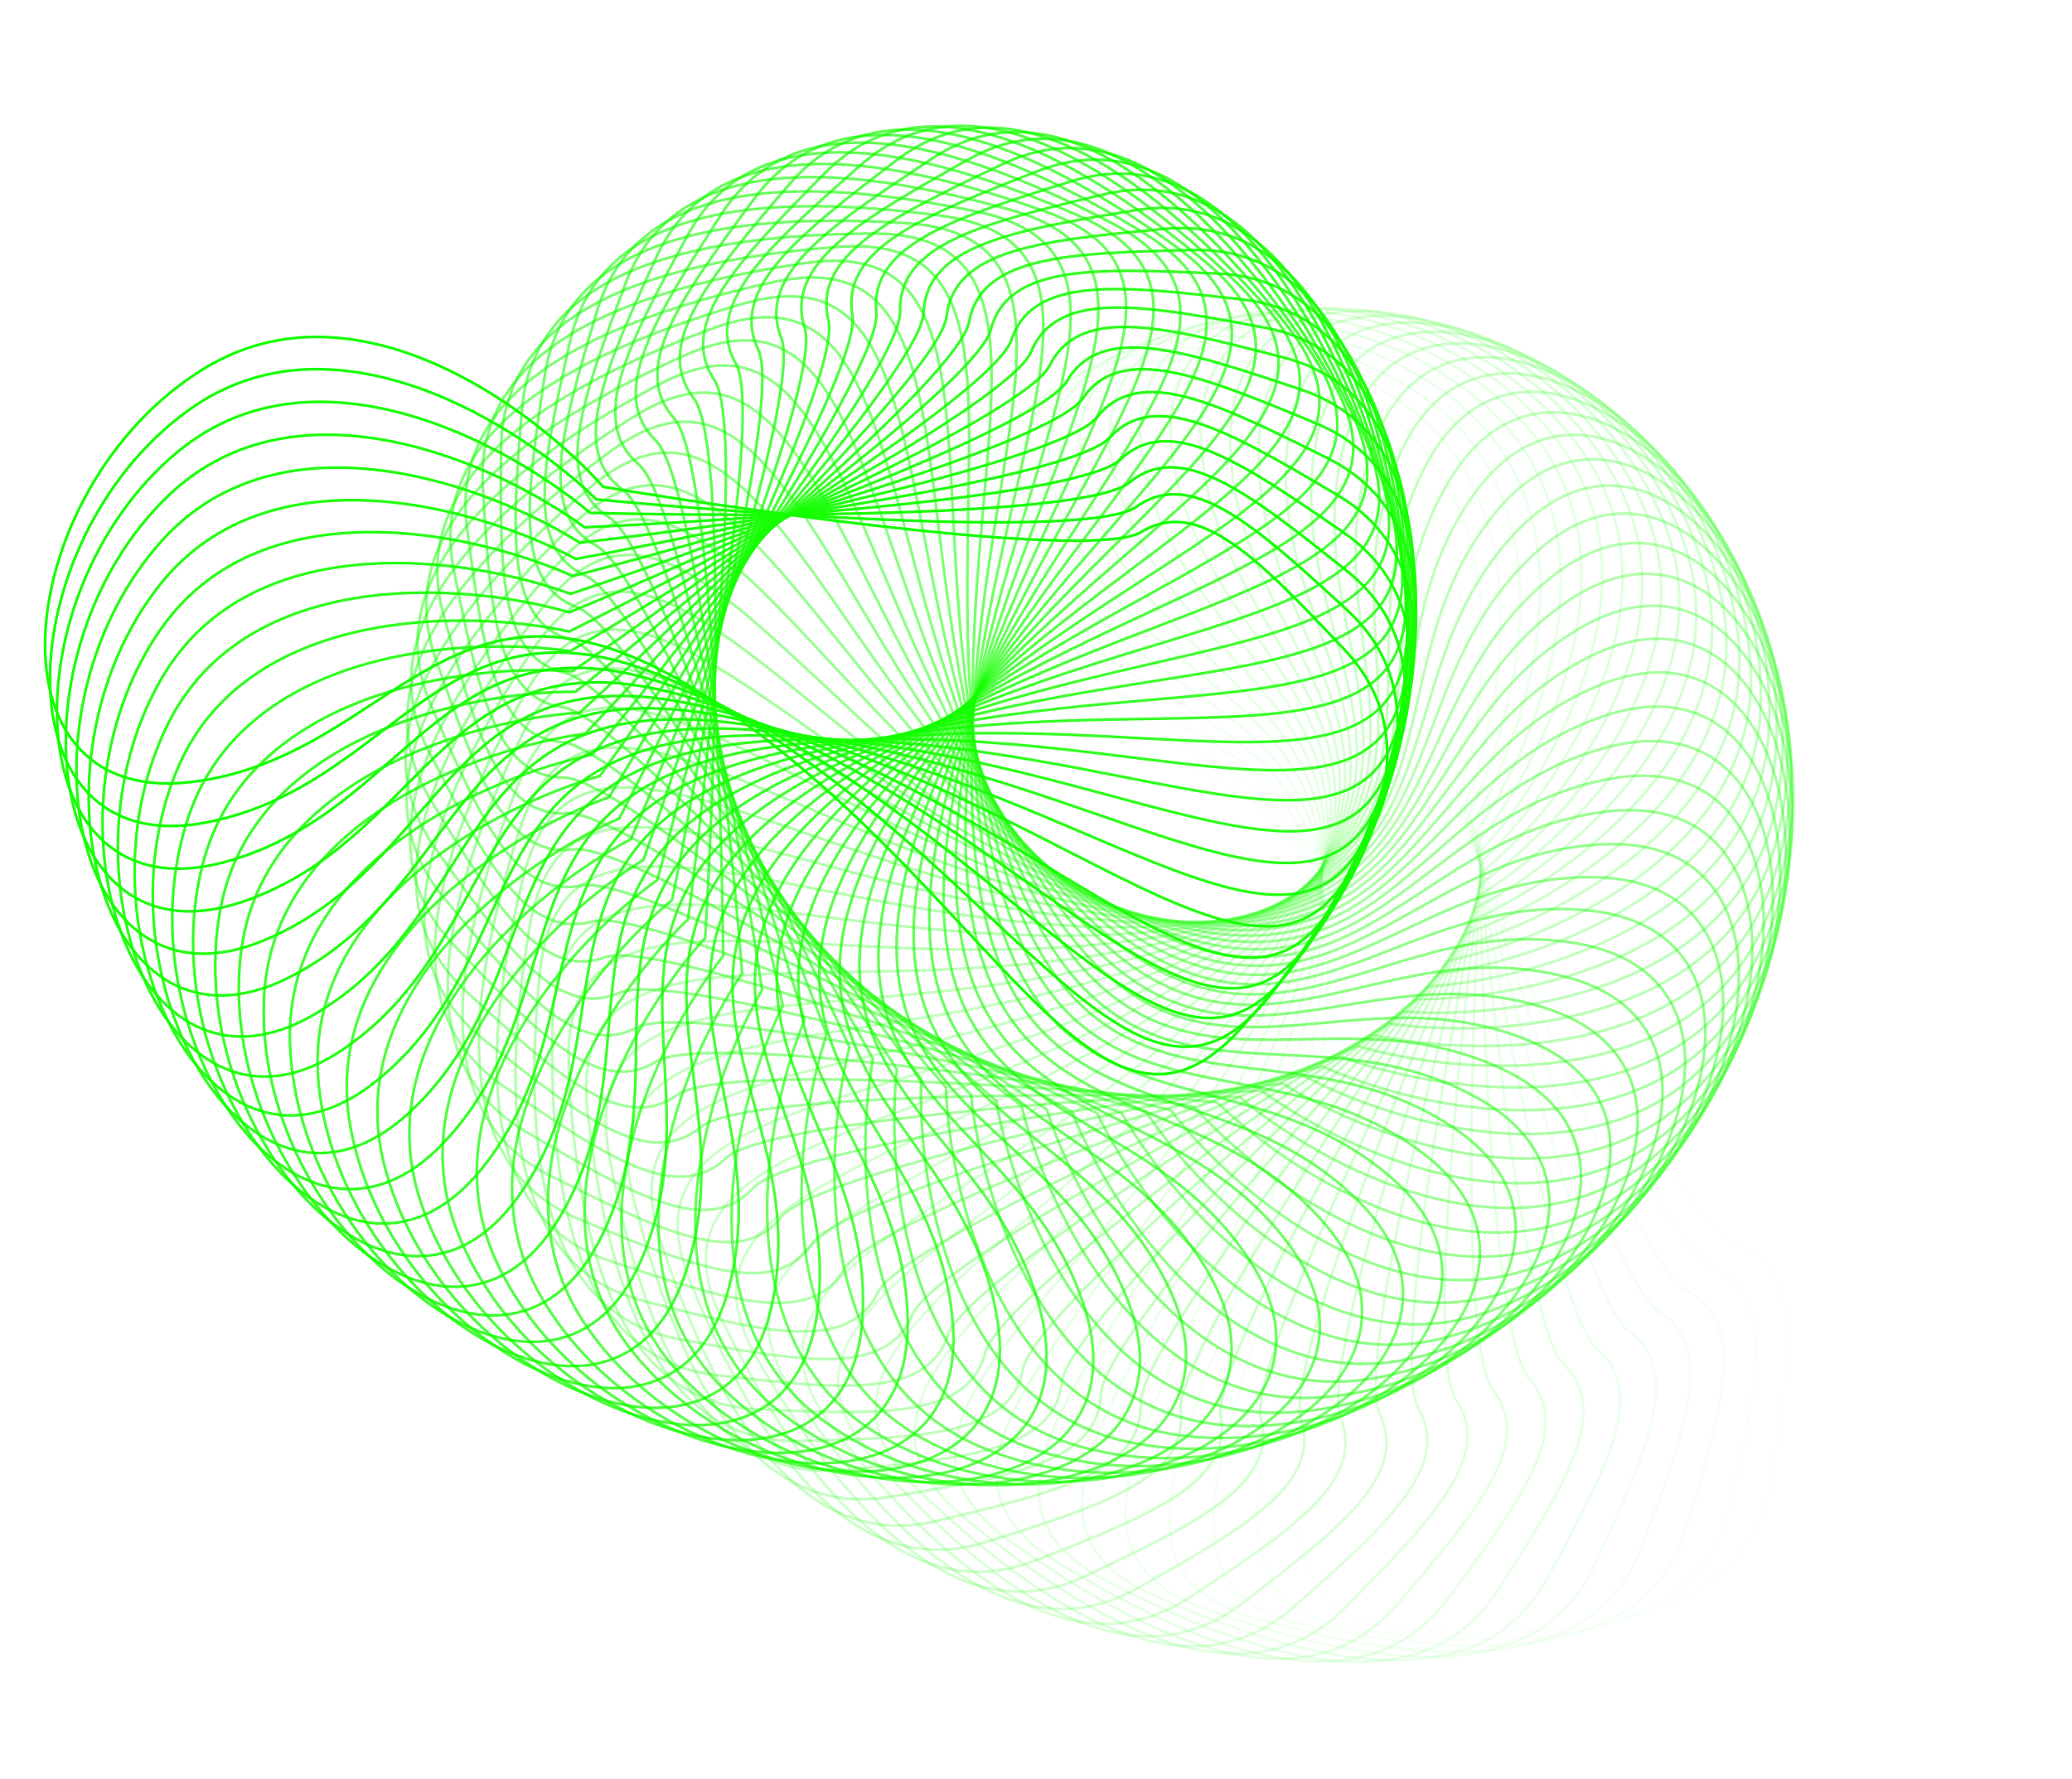 <?xml version="1.0" encoding="UTF-8"?> <svg xmlns="http://www.w3.org/2000/svg" width="764" height="656" viewBox="0 0 764 656" fill="none"> <path opacity="0.013" d="M475.617 149.916C537.509 172.774 539.208 254.793 532.322 292.945C560.915 345.576 622.767 452.584 641.43 459.563C664.759 468.288 660.119 500.003 653.292 545.195C646.464 590.387 599.026 606.193 520.152 601.196C441.278 596.2 502.121 501.594 495.426 379.091C488.731 256.587 408.223 296.141 352.784 240.001C297.344 183.86 398.253 121.344 475.617 149.916Z" stroke="#14FF00"></path> <path opacity="0.026" d="M488.396 147.654C548.542 174.773 544.516 256.711 534.985 294.29C559.837 348.787 614.074 459.848 632.205 468.113C654.869 478.444 648.027 509.758 638.064 554.364C628.101 598.97 579.676 611.427 501.342 600.941C423.009 590.455 490.303 500.324 492.17 377.652C494.037 254.979 410.965 288.821 359.577 228.95C308.189 169.079 413.213 113.755 488.396 147.654Z" stroke="#14FF00"></path> <path opacity="0.038" d="M501.196 146.499C559.304 177.747 549.573 259.205 537.443 296.027C558.433 352.125 604.791 466.7 622.301 476.209C644.189 488.096 635.18 518.856 622.13 562.658C609.079 606.46 559.903 615.51 482.492 599.585C405.081 583.66 478.498 498.443 488.918 376.199C499.337 253.956 414.107 281.921 367.021 218.611C319.934 155.301 428.561 107.438 501.196 146.499Z" stroke="#14FF00"></path> <path opacity="0.051" d="M513.933 146.436C569.72 181.662 554.33 262.242 539.661 298.129C556.687 355.555 594.939 473.083 611.744 483.791C632.749 497.175 621.616 527.233 605.542 570.018C589.468 612.803 539.78 618.4 463.669 597.114C387.557 575.828 466.74 495.94 485.661 374.721C504.583 253.502 417.61 275.453 375.054 209.013C332.498 142.573 444.2 102.404 513.933 146.436Z" stroke="#14FF00"></path> <path opacity="0.064" d="M526.523 147.484C579.717 186.515 558.743 265.825 541.607 300.602C554.586 359.075 584.547 478.986 600.563 490.84C620.583 505.657 607.381 534.865 588.362 576.424C569.342 617.983 519.385 620.101 444.944 593.557C370.502 567.014 455.065 492.844 482.396 373.24C509.727 253.637 421.435 269.468 383.618 200.221C345.8 130.974 460.032 98.694 526.523 147.484Z" stroke="#14FF00"></path> <path opacity="0.077" d="M538.909 149.606C589.251 192.253 562.796 269.907 543.276 303.403C552.143 362.64 573.667 484.348 588.817 497.29C607.755 513.468 592.548 541.684 570.675 581.815C548.803 621.947 498.82 620.574 426.412 588.902C354.003 557.231 443.534 489.14 479.142 371.735C514.749 254.329 425.568 263.962 392.673 192.246C359.778 120.53 475.983 96.297 538.909 149.606Z" stroke="#14FF00"></path> <path opacity="0.09" d="M551.005 152.792C598.249 198.847 566.441 274.467 544.632 306.519C549.346 366.23 562.327 489.144 576.538 503.111C594.301 520.57 577.163 547.657 552.544 586.164C527.926 624.672 478.16 619.816 408.138 583.171C338.115 546.526 432.177 484.846 475.888 370.21C519.599 255.575 429.962 258.964 402.15 185.128C374.338 111.291 491.95 95.224 551.005 152.792Z" stroke="#14FF00"></path> <path opacity="0.103" d="M562.729 157.01C606.645 206.248 569.64 279.464 545.648 309.918C546.186 369.812 550.561 493.332 563.763 508.256C580.265 526.912 561.279 552.737 534.034 589.434C506.789 626.13 457.484 617.815 390.188 576.374C322.892 534.934 421.028 479.966 472.629 368.658C524.229 257.351 434.575 254.479 411.981 178.883C389.387 103.286 507.834 95.462 562.729 157.01Z" stroke="#14FF00"></path> <path opacity="0.115" d="M574.027 162.25C614.402 214.432 572.38 284.889 546.322 313.594C542.68 373.38 538.429 496.904 550.557 512.713C565.718 532.475 544.976 556.912 515.238 591.619C485.5 626.326 436.895 614.591 372.653 568.557C308.412 522.523 410.143 474.535 469.383 367.098C528.622 259.661 439.387 250.542 422.121 173.554C404.856 96.566 523.56 97.023 574.027 162.25Z" stroke="#14FF00"></path> <path opacity="0.128" d="M584.815 168.476C621.451 223.347 574.617 290.701 546.62 317.519C538.816 376.905 525.959 499.831 536.955 516.448C550.7 537.219 528.304 560.15 496.218 592.698C464.131 625.246 416.463 610.149 355.589 559.746C294.715 509.343 399.546 468.568 466.136 365.525C532.725 262.483 444.343 247.161 432.49 169.156C420.637 91.151 539.02 99.887 584.815 168.476Z" stroke="#14FF00"></path> <path opacity="0.141" d="M595.03 175.627C627.749 232.92 576.33 296.843 546.531 321.643C534.604 380.34 513.203 502.07 523.013 519.413C535.276 541.093 511.335 562.405 477.056 592.636C442.777 622.866 396.278 604.481 339.068 549.955C281.859 495.428 389.279 462.065 462.894 363.918C536.509 265.771 449.411 244.322 443.029 165.68C436.646 87.038 554.131 104.011 595.03 175.627Z" stroke="#14FF00"></path> <path opacity="0.154" d="M604.617 183.693C633.26 243.128 577.508 303.309 546.051 325.969C530.059 383.691 500.218 503.632 508.794 521.618C519.515 544.099 494.146 563.69 457.842 591.456C421.538 619.221 376.434 597.637 323.168 539.253C269.901 480.869 379.387 455.08 459.669 362.307C539.951 269.535 454.562 242.062 453.68 163.167C452.799 84.271 568.814 109.398 604.617 183.693Z" stroke="#14FF00"></path> <path opacity="0.167" d="M613.495 192.607C637.922 253.896 578.108 310.041 545.147 330.452C525.167 386.918 487.032 504.485 494.333 523.025C503.46 546.199 476.786 563.973 438.633 589.138C400.481 614.304 356.993 589.626 307.929 527.668C258.865 465.71 369.882 447.622 456.441 360.676C542.999 273.729 459.733 240.367 464.358 161.602C468.982 82.837 582.961 115.996 613.495 192.607Z" stroke="#14FF00"></path> <path opacity="0.179" d="M621.628 202.33C641.721 265.174 578.135 317.009 543.831 335.072C519.961 390.006 473.718 504.627 479.708 523.631C487.195 547.386 459.347 563.255 419.532 585.698C379.716 608.141 338.056 580.49 293.433 515.26C248.811 450.031 360.82 439.731 453.232 359.034C545.645 278.337 464.909 239.248 475.017 160.998C485.124 82.747 596.513 123.776 621.628 202.33Z" stroke="#14FF00"></path> <path opacity="0.192" d="M628.953 212.793C644.612 276.885 577.566 324.158 542.085 339.784C514.441 392.919 460.315 504.035 464.965 523.41C470.777 547.63 441.89 561.518 400.606 581.129C359.322 600.74 319.692 570.25 279.728 502.067C239.765 433.883 352.219 431.421 450.036 357.368C547.852 283.314 470.04 238.688 485.582 161.334C501.123 83.979 609.378 132.677 628.953 212.793Z" stroke="#14FF00"></path> <path opacity="0.205" d="M635.404 223.956C646.555 288.985 576.374 331.466 539.89 344.578C508.607 395.656 446.862 502.726 450.149 522.378C454.257 546.944 424.471 558.783 381.92 575.467C339.369 592.15 301.962 558.97 266.852 488.165C231.742 417.36 344.094 422.749 446.838 355.699C549.582 288.649 475.073 238.704 495.972 162.621C516.871 86.539 621.466 142.671 635.404 223.956Z" stroke="#14FF00"></path> <path opacity="0.218" d="M640.961 235.73C647.549 301.378 574.576 338.861 537.266 349.396C502.496 398.167 433.432 500.668 435.34 520.503C437.725 545.295 407.186 555.028 363.574 568.702C319.963 582.377 284.962 546.668 254.877 473.586C224.791 400.505 336.494 413.718 443.665 353.998C550.836 294.279 479.992 239.258 506.147 164.819C532.303 90.38 632.727 153.671 640.961 235.73Z" stroke="#14FF00"></path> <path opacity="0.231" d="M645.57 248.095C647.562 314.043 572.152 346.344 534.198 354.251C496.111 400.478 420.065 497.912 420.585 517.831C421.235 542.729 390.091 550.308 345.632 560.907C301.173 571.506 268.748 533.442 243.834 458.44C218.919 383.438 329.429 404.411 440.504 352.312C551.58 300.214 484.747 240.385 516.031 167.952C547.316 95.519 643.08 165.661 645.57 248.095Z" stroke="#14FF00"></path> <path opacity="0.244" d="M649.195 260.924C646.582 326.849 569.103 353.811 530.69 359.051C489.47 402.509 406.813 494.401 405.942 514.308C404.854 539.191 373.257 544.579 328.167 552.05C283.077 559.522 253.386 519.29 233.764 442.732C214.143 366.175 322.92 394.805 437.359 350.582C551.798 306.359 489.301 242.014 525.562 171.94C561.823 101.865 652.462 178.517 649.195 260.924Z" stroke="#14FF00"></path> <path opacity="0.256" d="M651.804 274.198C644.599 339.781 565.427 361.272 526.742 363.82C482.592 404.296 393.726 490.199 391.469 509.996C388.647 534.743 356.751 537.913 311.25 542.221C265.749 546.53 238.937 504.324 224.703 426.585C210.47 348.845 316.985 384.993 434.23 348.861C551.475 312.728 493.619 244.18 534.68 176.806C575.74 109.432 660.811 192.219 651.804 274.198Z" stroke="#14FF00"></path> <path opacity="0.269" d="M653.364 287.823C641.601 352.744 561.124 368.66 522.355 368.503C475.489 405.801 380.848 485.295 377.215 504.887C372.674 529.377 340.634 530.314 294.943 531.438C249.252 532.562 225.45 488.589 216.674 410.046C207.898 331.502 311.632 374.993 431.112 347.127C550.592 319.261 497.658 246.845 543.319 182.499C588.979 118.153 668.068 206.673 653.364 287.823Z" stroke="#14FF00"></path> <path opacity="0.282" d="M653.86 301.738C637.598 365.68 556.206 375.943 517.543 373.082C468.189 407.02 368.233 479.719 363.242 499.01C357.004 523.123 324.977 521.823 279.319 519.757C233.661 517.691 212.984 472.165 209.708 393.201C206.432 314.237 306.879 364.857 428.012 345.394C549.145 325.93 501.392 249.997 551.43 188.993C601.468 127.989 674.189 221.811 653.86 301.738Z" stroke="#14FF00"></path> <path opacity="0.295" d="M653.277 315.849C632.593 378.5 550.684 383.061 512.314 377.511C460.713 407.923 355.929 473.472 349.605 492.368C341.7 515.987 309.842 512.456 264.439 507.21C219.037 501.964 201.585 455.107 203.826 376.106C206.066 297.106 302.738 354.61 424.933 343.644C547.129 332.678 504.789 253.599 558.96 196.234C613.132 138.869 679.131 237.534 653.277 315.849Z" stroke="#14FF00"></path> <path opacity="0.308" d="M651.6 330.088C626.596 391.144 544.568 389.98 506.679 381.766C453.082 408.505 343.982 466.585 336.355 484.993C326.821 508.004 295.287 502.26 250.361 493.859C205.435 485.459 191.295 437.498 199.041 358.846C206.786 280.195 299.211 344.302 421.874 341.887C544.537 339.471 507.816 257.631 565.857 204.185C623.898 150.739 682.854 253.768 651.6 330.088Z" stroke="#14FF00"></path> <path opacity="0.321" d="M648.82 344.379C619.618 403.542 537.871 396.659 500.647 385.822C445.316 408.757 332.429 459.085 323.537 476.917C312.421 499.206 281.365 491.276 237.134 479.762C192.903 468.248 182.143 419.418 195.357 341.498C208.57 263.579 296.298 333.977 418.83 340.124C541.363 346.271 510.44 262.069 572.068 212.802C633.696 163.534 685.322 270.425 648.82 344.379Z" stroke="#14FF00"></path> <path opacity="0.333" d="M644.928 358.663C611.67 415.645 530.602 403.076 494.225 389.669C437.428 408.689 321.306 451.02 311.192 468.187C298.548 489.647 268.121 479.57 224.801 464.999C181.481 450.427 174.153 400.965 192.77 324.157C211.387 247.349 293.99 323.696 415.795 338.375C537.601 353.055 512.627 266.901 577.542 222.052C642.456 177.204 686.5 287.435 644.928 358.663Z" stroke="#14FF00"></path> <path opacity="0.346" d="M639.954 372.834C602.803 427.357 522.809 409.164 487.456 393.252C429.471 408.263 310.679 442.391 299.391 458.811C285.282 479.336 255.631 467.162 213.433 449.604C171.235 432.046 167.376 382.194 191.305 306.871C215.234 231.549 292.31 313.472 412.795 336.612C533.28 359.752 514.377 272.066 582.262 231.855C650.146 191.644 686.393 304.68 639.954 372.834Z" stroke="#14FF00"></path> <path opacity="0.359" d="M633.884 386.825C593.02 438.624 514.49 414.895 480.333 396.556C421.442 407.486 300.559 433.244 288.153 448.837C272.646 468.328 243.917 454.114 203.047 433.656C162.177 413.197 161.804 363.197 190.929 289.727C220.054 216.258 291.228 303.358 409.805 334.846C528.382 366.335 515.642 277.543 586.166 242.166C656.691 206.788 684.965 322.076 633.884 386.825Z" stroke="#14FF00"></path> <path opacity="0.372" d="M626.741 400.571C582.363 449.393 505.68 420.245 472.885 399.567C413.376 406.362 290.99 423.625 277.527 438.315C260.698 456.677 233.03 440.494 193.687 417.234C154.343 393.975 157.459 344.07 191.639 272.811C225.818 201.552 290.743 293.404 406.834 333.088C522.926 372.771 516.41 283.308 589.231 252.936C662.051 222.564 682.214 339.543 626.741 400.571Z" stroke="#14FF00"></path> <path opacity="0.385" d="M618.543 413.975C570.868 459.582 496.404 425.155 465.132 402.241C405.293 404.868 282.002 413.552 267.547 427.266C249.478 444.409 223.007 426.336 185.381 400.389C147.756 374.441 154.346 324.876 193.413 256.174C232.479 187.473 290.839 283.631 403.879 331.316C516.92 379 516.661 289.3 591.423 264.082C666.184 238.864 678.138 356.965 618.543 413.975Z" stroke="#14FF00"></path> <path opacity="0.397" d="M609.318 426.993C558.577 469.164 486.697 429.627 457.1 404.586C397.223 403.033 273.626 403.095 258.25 415.768C239.029 431.609 213.883 411.733 178.159 383.224C142.436 354.716 152.467 305.73 196.231 239.922C239.995 174.113 291.504 274.107 400.943 329.561C510.382 385.015 516.381 295.516 592.72 275.574C669.059 255.632 672.745 374.28 609.318 426.993Z" stroke="#14FF00"></path> <path opacity="0.41" d="M599.105 439.538C545.546 478.066 476.599 433.611 448.82 406.567C389.198 400.841 265.897 392.281 249.674 403.851C229.396 418.312 205.697 396.731 172.049 365.799C138.401 334.868 151.825 286.702 200.073 224.106C248.321 161.511 292.73 264.855 398.034 327.808C503.338 390.76 515.565 301.897 593.109 287.329C670.653 272.761 666.054 391.377 599.105 439.538Z" stroke="#14FF00"></path> <path opacity="0.423" d="M587.921 451.55C531.805 486.249 466.126 437.092 440.302 408.177C381.224 398.305 258.821 381.165 241.831 391.575C220.593 404.587 198.457 381.404 167.049 348.201C135.641 314.998 152.392 267.886 204.889 208.808C257.385 149.731 294.477 255.921 395.133 326.066C495.789 396.211 514.186 308.418 592.557 299.294C670.928 290.171 658.066 408.177 587.921 451.55Z" stroke="#14FF00"></path> <path opacity="0.436" d="M575.825 462.956C517.425 493.656 455.335 440.038 431.591 409.391C373.346 395.423 252.437 369.786 234.761 378.985C212.667 390.484 192.203 365.814 163.187 330.501C134.172 295.188 154.169 249.359 210.658 194.087C267.148 138.816 296.742 247.334 392.26 324.33C487.778 401.326 512.254 315.029 591.071 311.395C669.887 307.761 648.825 424.582 575.825 462.956Z" stroke="#14FF00"></path> <path opacity="0.449" d="M562.836 473.683C502.436 500.234 444.239 442.415 422.69 410.187C365.561 392.19 246.734 358.181 228.461 366.125C205.618 376.055 186.925 350.017 160.443 312.766C133.962 275.515 157.106 231.192 217.314 179.996C277.522 128.799 299.474 239.118 389.388 322.589C479.302 406.06 509.739 321.681 588.617 323.554C667.495 325.427 638.335 440.494 562.836 473.683Z" stroke="#14FF00"></path> <path opacity="0.462" d="M549.025 483.702C486.921 505.975 432.898 444.237 413.65 410.584C357.916 388.646 241.751 346.431 222.968 353.081C199.489 361.393 182.657 334.115 158.838 295.107C135.02 256.1 161.2 213.5 224.832 166.628C288.465 119.756 302.668 231.337 386.54 320.877C470.413 410.417 506.661 328.367 585.216 335.737C663.772 343.107 626.656 455.86 549.025 483.702Z" stroke="#14FF00"></path> <path opacity="0.474" d="M534.442 492.93C470.935 510.817 421.35 445.461 404.496 410.547C350.428 384.775 237.491 334.56 218.29 339.883C194.288 346.537 179.4 318.151 158.361 277.577C137.321 237.003 166.409 196.333 233.156 154.014C299.903 111.695 306.288 223.995 383.71 319.168C461.133 414.34 503.016 335.018 580.866 347.85C658.716 360.682 613.825 470.571 534.442 492.93Z" stroke="#14FF00"></path> <path opacity="0.487" d="M519.134 501.316C454.534 514.729 409.629 446.074 395.252 410.069C343.113 380.588 233.954 322.617 214.428 326.588C190.021 331.551 177.149 302.196 158.991 260.253C140.833 218.31 172.687 179.768 242.224 142.209C311.76 104.649 310.296 217.121 380.891 317.462C451.486 417.804 498.8 341.597 575.565 359.828C652.33 378.059 599.883 484.549 519.134 501.316Z" stroke="#14FF00"></path> <path opacity="0.5" d="M503.17 508.83C437.792 517.704 397.786 446.084 385.955 409.164C336 376.117 231.151 310.673 211.395 313.272C186.701 316.521 175.908 286.34 160.72 243.232C145.532 200.125 179.998 163.899 251.985 131.281C323.972 98.663 314.666 210.759 378.089 315.781C441.512 420.802 494.027 348.081 569.334 371.623C644.64 395.165 584.893 497.737 503.17 508.83Z" stroke="#14FF00"></path> <path opacity="0.513" d="M486.606 515.411C420.768 519.703 385.855 445.466 376.629 407.811C329.101 371.36 229.072 298.762 209.183 299.976C184.323 301.495 175.662 270.634 163.518 226.572C151.374 182.51 188.282 148.777 262.369 121.26C336.456 93.743 319.353 204.917 375.296 314.107C431.239 423.296 488.699 354.416 562.18 383.154C635.66 411.891 568.903 510.045 486.606 515.411Z" stroke="#14FF00"></path> <path opacity="0.526" d="M469.515 521.035C403.538 520.725 373.889 444.233 367.311 406.027C322.442 366.349 227.721 286.95 207.796 286.774C182.89 286.554 176.403 255.165 167.362 210.363C158.321 165.561 197.493 134.484 273.319 112.203C349.145 89.921 324.328 199.631 372.518 312.457C420.708 425.283 482.833 360.579 554.13 394.372C625.427 428.166 551.986 521.424 469.515 521.035Z" stroke="#14FF00"></path> <path opacity="0.538" d="M451.962 525.641C386.167 520.729 361.926 442.355 358.03 403.783C316.037 361.072 227.086 275.259 207.222 273.694C182.391 271.737 178.11 239.971 172.216 194.648C166.323 149.325 207.567 121.056 284.762 104.118C361.958 87.18 329.549 194.892 369.751 310.805C409.953 426.718 476.44 366.504 545.206 405.189C613.973 443.873 534.205 531.782 451.962 525.641Z" stroke="#14FF00"></path> <path opacity="0.551" d="M434.018 529.218C368.726 519.728 350.011 439.855 348.815 401.105C309.904 355.568 227.155 263.759 207.449 260.812C182.816 257.128 180.76 225.141 178.043 179.517C175.325 133.894 218.44 108.571 296.629 97.059C374.819 85.547 334.975 190.736 366.994 309.17C399.012 427.605 469.537 372.177 535.438 415.564C601.338 458.951 515.632 541.081 434.018 529.218Z" stroke="#14FF00"></path> <path opacity="0.564" d="M415.75 531.756C351.279 517.735 338.181 436.751 339.691 398.011C304.051 349.872 227.909 252.514 208.456 248.2C184.14 242.807 184.32 210.754 184.792 165.052C185.264 119.349 230.04 97.096 308.842 91.066C387.644 85.037 340.56 187.19 364.239 307.569C387.918 427.949 462.138 377.575 524.851 425.454C587.564 473.332 496.338 549.283 415.75 531.756Z" stroke="#14FF00"></path> <path opacity="0.577" d="M397.251 533.213C333.916 514.729 326.499 433.028 330.707 394.488C298.512 343.98 229.346 241.548 210.242 235.887C186.361 228.811 188.777 196.849 192.436 151.291C196.094 105.733 242.314 86.657 321.344 86.139C400.375 85.621 346.279 184.241 361.504 305.979C376.728 427.717 454.281 382.643 513.501 434.78C572.722 486.916 476.42 556.319 397.251 533.213Z" stroke="#14FF00"></path> <path opacity="0.59" d="M378.57 533.576C316.679 510.718 314.979 428.699 321.866 390.547C293.272 337.916 231.42 230.909 212.757 223.929C189.428 215.204 194.068 183.489 200.896 138.297C207.723 93.105 255.161 77.3 334.035 82.296C412.909 87.292 352.066 181.898 358.761 304.402C365.456 426.905 445.965 387.351 501.404 443.491C556.843 499.632 455.935 562.148 378.57 533.576Z" stroke="#14FF00"></path> <path opacity="0.603" d="M359.808 532.831C299.661 505.711 303.687 423.774 313.218 386.195C288.366 331.697 234.129 220.636 215.998 212.371C193.335 202.04 200.176 170.726 210.139 126.12C220.102 81.515 268.527 69.057 346.861 79.543C425.194 90.029 357.9 180.16 356.033 302.833C354.166 425.505 437.238 391.663 488.626 451.534C540.014 511.405 434.99 566.73 359.808 532.831Z" stroke="#14FF00"></path> <path opacity="0.615" d="M341.022 531.001C282.914 499.753 292.646 418.295 304.775 381.473C283.785 325.375 237.428 210.8 219.917 201.291C198.03 189.404 207.039 158.644 220.089 114.842C233.14 71.04 282.316 61.99 359.727 77.915C437.138 93.84 363.72 179.057 353.301 301.301C342.881 423.544 428.111 395.579 475.198 458.889C522.285 522.199 413.657 570.062 341.022 531.001Z" stroke="#14FF00"></path> <path opacity="0.628" d="M322.305 528.056C266.519 492.83 281.909 412.25 296.577 376.363C279.551 318.938 241.299 201.409 224.495 190.701C203.489 177.317 214.622 147.259 230.696 104.474C246.771 61.689 296.458 56.092 372.57 77.378C448.681 98.664 369.498 178.553 350.577 299.771C331.656 420.99 418.629 399.039 461.184 465.479C503.74 531.919 392.039 572.089 322.305 528.056Z" stroke="#14FF00"></path> <path opacity="0.641" d="M303.727 524.032C250.533 485 271.507 405.69 288.643 370.914C275.664 312.44 245.703 192.53 229.687 180.676C209.667 165.859 222.869 136.651 241.888 95.091C260.908 53.532 310.865 51.415 385.306 77.958C459.748 104.501 375.185 178.672 347.854 298.275C320.523 417.879 408.815 402.048 446.632 471.295C484.45 540.542 370.218 572.821 303.727 524.032Z" stroke="#14FF00"></path> <path opacity="0.654" d="M285.364 518.917C235.023 476.27 261.478 398.616 280.998 365.12C272.13 305.884 250.607 184.175 235.456 171.233C216.518 155.055 231.726 126.84 253.598 86.708C275.47 46.577 325.453 47.95 397.862 79.621C470.27 111.292 380.739 179.383 345.132 296.789C309.524 414.195 398.706 404.561 431.601 476.277C464.496 547.993 348.291 572.226 285.364 518.917Z" stroke="#14FF00"></path> <path opacity="0.667" d="M267.288 512.739C220.044 466.684 251.852 391.065 273.661 359.012C268.947 299.301 255.966 176.387 241.755 162.42C223.992 144.961 241.13 117.875 265.749 79.367C290.367 40.859 340.133 45.715 410.155 82.36C480.178 119.005 386.116 180.685 342.405 295.321C298.694 409.957 388.331 406.568 416.143 480.404C443.955 554.24 326.343 570.308 267.288 512.739Z" stroke="#14FF00"></path> <path opacity="0.679" d="M249.576 505.522C205.66 456.283 242.664 383.067 266.656 352.614C266.119 292.719 261.744 169.2 248.542 154.275C232.04 135.619 251.026 109.794 278.271 73.098C305.515 36.401 354.821 44.717 422.117 86.157C489.413 127.597 391.277 182.565 339.676 293.873C288.075 405.18 377.73 408.052 400.323 483.649C422.917 559.245 304.471 567.069 249.576 505.522Z" stroke="#14FF00"></path> <path opacity="0.692" d="M232.301 497.297C191.926 445.115 233.948 374.658 260.006 345.953C263.648 286.167 267.9 162.643 255.771 146.834C240.61 127.072 261.352 102.635 291.09 67.928C320.828 33.221 369.433 44.956 433.675 90.99C497.916 137.023 396.185 185.012 336.945 292.449C277.706 399.886 366.942 409.005 384.207 485.993C401.472 562.981 282.769 562.524 232.301 497.297Z" stroke="#14FF00"></path> <path opacity="0.705" d="M215.525 488.087C178.889 433.215 225.723 365.862 253.72 339.044C261.523 279.658 274.381 156.731 263.385 140.114C249.64 119.343 272.035 96.412 304.122 63.864C336.209 31.317 383.877 46.413 444.751 96.816C505.624 147.219 400.794 187.994 334.204 291.037C267.614 394.08 355.997 409.401 367.85 487.407C379.702 565.412 261.32 556.675 215.525 488.087Z" stroke="#14FF00"></path> <path opacity="0.718" d="M199.33 477.935C166.61 420.642 218.029 356.719 247.828 331.92C259.755 273.223 281.157 151.492 271.347 134.149C259.084 112.47 283.024 91.157 317.303 60.927C351.582 30.696 398.081 49.081 455.291 103.608C512.5 158.134 405.081 191.498 331.465 289.644C257.85 387.791 344.948 409.241 351.331 487.882C357.713 566.524 240.228 549.551 199.33 477.935Z" stroke="#14FF00"></path> <path opacity="0.731" d="M183.762 466.885C155.119 407.45 210.871 347.269 242.328 324.609C258.32 266.887 288.161 146.946 279.585 128.961C268.864 106.479 294.233 86.888 330.537 59.122C366.841 31.357 411.945 52.941 465.211 111.325C518.478 169.71 408.992 195.498 328.71 288.271C248.428 381.043 333.817 408.516 334.699 487.412C335.58 566.307 219.565 541.18 183.762 466.885Z" stroke="#14FF00"></path> <path opacity="0.744" d="M168.899 454.979C144.472 393.69 204.287 337.545 237.247 317.134C257.227 260.668 295.362 143.101 288.061 124.561C278.935 101.387 305.609 83.613 343.761 58.447C381.914 33.282 425.402 57.96 474.466 119.918C523.53 181.875 412.512 199.964 325.954 286.91C239.396 373.857 322.661 407.219 318.037 485.984C313.413 564.749 199.433 531.59 168.899 454.979Z" stroke="#14FF00"></path> <path opacity="0.756" d="M154.79 442.263C134.697 379.42 198.283 327.584 232.587 309.522C256.457 254.588 302.7 139.967 296.71 120.963C289.223 97.208 317.071 81.338 356.886 58.896C396.702 36.453 438.362 64.104 482.985 129.333C527.607 194.563 415.598 204.863 323.186 285.56C230.773 366.256 311.509 405.346 301.401 483.596C291.294 561.846 179.905 520.818 154.79 442.263Z" stroke="#14FF00"></path> <path opacity="0.769" d="M141.485 428.809C125.825 364.717 192.872 317.443 228.352 301.818C255.996 248.682 310.122 137.567 305.472 118.191C299.66 93.972 328.548 80.083 369.832 60.473C411.115 40.862 450.746 71.352 490.709 139.535C530.673 207.718 418.218 210.18 320.402 284.234C222.585 358.287 300.397 402.913 284.856 480.268C269.315 557.623 161.059 508.924 141.485 428.809Z" stroke="#14FF00"></path> <path opacity="0.782" d="M129.041 414.653C117.89 349.625 188.071 307.143 224.555 294.031C255.838 242.953 317.583 135.884 314.297 116.231C310.188 91.665 339.974 79.826 382.525 63.143C425.076 46.459 462.483 79.639 497.593 150.444C532.703 221.249 420.351 215.861 317.607 282.911C214.863 349.961 289.373 399.906 268.473 475.988C247.574 552.07 142.979 495.939 129.041 414.653Z" stroke="#14FF00"></path> <path opacity="0.795" d="M117.499 399.879C110.912 334.231 183.885 296.749 221.195 286.213C255.965 237.442 325.029 134.941 323.121 115.107C320.736 90.314 351.275 80.581 394.887 66.907C438.498 53.233 473.499 88.941 503.584 162.023C533.67 235.105 421.967 221.892 314.796 281.611C207.625 341.331 278.469 396.352 252.314 470.791C226.158 545.23 125.734 481.939 117.499 399.879Z" stroke="#14FF00"></path> <path opacity="0.808" d="M106.914 384.545C104.922 318.598 180.332 286.297 218.286 278.39C256.374 232.163 332.419 134.729 331.899 114.81C331.249 89.911 362.394 82.333 406.852 71.734C451.311 61.135 483.736 99.198 508.651 174.2C533.565 249.203 423.056 228.23 311.98 280.328C200.905 332.426 267.738 392.255 236.453 464.688C205.169 537.121 109.404 466.979 106.914 384.545Z" stroke="#14FF00"></path> <path opacity="0.821" d="M97.309 368.709C99.922 302.783 177.401 275.822 215.814 270.582C257.034 227.124 339.69 135.232 340.561 115.325C341.65 90.442 373.247 85.054 418.337 77.582C463.427 70.111 493.118 110.343 512.739 186.901C532.361 263.458 423.584 234.828 309.145 279.051C194.706 323.274 257.203 387.619 220.942 457.693C184.681 527.768 94.042 451.116 97.309 368.709Z" stroke="#14FF00"></path> <path opacity="0.833" d="M88.715 352.443C95.921 286.86 175.092 265.369 213.777 262.821C257.928 222.344 346.793 136.442 349.05 116.645C351.872 91.898 383.768 88.728 429.269 84.419C474.771 80.111 501.583 122.316 515.816 200.056C530.05 277.796 423.535 241.647 306.29 277.78C189.044 313.912 246.901 382.46 205.84 449.834C164.779 517.209 79.708 434.421 88.715 352.443Z" stroke="#14FF00"></path> <path opacity="0.846" d="M81.167 335.825C92.93 270.905 173.407 254.988 212.176 255.145C259.042 217.847 353.684 138.353 357.316 118.761C361.858 94.272 393.897 93.334 439.588 92.21C485.279 91.087 509.081 135.059 517.857 213.603C526.633 292.146 422.9 248.656 303.42 276.521C183.939 304.387 236.873 376.804 191.213 441.15C145.552 505.496 66.463 416.976 81.167 335.825Z" stroke="#14FF00"></path> <path opacity="0.859" d="M74.69 318.926C90.953 254.985 172.345 244.721 211.008 247.582C260.362 213.644 360.318 140.945 365.309 121.654C371.547 97.541 403.574 98.841 449.232 100.907C494.89 102.973 515.567 148.499 518.843 227.463C522.119 306.428 421.671 255.807 300.538 275.27C179.406 294.734 227.159 370.667 177.121 431.671C127.083 492.675 54.362 398.853 74.69 318.926Z" stroke="#14FF00"></path> <path opacity="0.872" d="M69.294 301.823C89.977 239.172 171.887 234.61 210.256 240.161C261.857 209.749 366.641 144.2 372.965 125.304C380.87 101.685 412.728 105.215 458.131 110.462C503.534 115.708 520.985 162.565 518.744 241.566C516.504 320.566 419.832 263.062 297.637 274.028C175.441 284.994 217.781 364.073 163.61 421.438C109.438 478.803 43.439 380.137 69.294 301.823Z" stroke="#14FF00"></path> <path opacity="0.885" d="M64.998 284.592C90.001 223.536 172.03 224.7 209.918 232.913C263.515 206.175 372.616 148.095 380.243 129.686C389.776 106.676 421.311 112.42 466.237 120.821C511.163 129.221 525.303 177.182 517.557 255.833C509.811 334.485 417.386 270.377 294.724 272.793C172.061 275.208 208.781 357.048 150.74 410.495C92.699 463.941 33.743 360.912 64.998 284.592Z" stroke="#14FF00"></path> <path opacity="0.897" d="M61.79 267.293C90.992 208.13 172.739 215.013 209.962 225.85C265.294 202.914 378.18 152.586 387.073 134.755C398.188 112.466 429.245 120.396 473.476 131.91C517.706 143.423 528.466 192.254 515.253 270.173C502.039 348.093 414.312 277.694 291.779 271.548C169.247 265.401 200.169 349.603 138.541 398.87C76.913 448.138 25.288 341.247 61.79 267.293Z" stroke="#14FF00"></path> <path opacity="0.91" d="M59.69 250.04C92.947 193.058 174.015 205.627 210.392 219.034C267.189 200.014 383.311 157.683 393.425 140.516C406.069 119.056 436.497 129.133 479.816 143.704C523.136 158.276 530.464 207.738 511.847 284.546C493.23 361.354 410.627 285.007 288.822 270.328C167.017 255.648 191.99 341.802 127.076 386.651C62.161 431.499 18.118 321.268 59.69 250.04Z" stroke="#14FF00"></path> <path opacity="0.923" d="M58.691 232.885C95.842 178.362 175.836 196.555 211.189 212.467C269.174 197.455 387.966 163.328 399.253 146.908C413.363 126.382 443.014 138.557 485.211 156.115C527.409 173.672 531.269 223.525 507.34 298.847C483.41 374.17 406.334 292.247 285.85 269.107C165.365 245.966 184.268 333.652 116.383 373.863C48.498 414.074 12.251 301.039 58.691 232.885Z" stroke="#14FF00"></path> <path opacity="0.936" d="M58.776 215.886C99.64 164.087 178.17 187.816 212.327 206.155C271.218 195.225 392.101 169.467 404.507 153.874C420.014 134.383 448.743 148.597 489.613 169.055C530.483 189.513 530.856 239.514 501.731 312.984C472.606 386.453 401.432 299.353 282.855 267.865C164.278 236.376 177.018 325.167 106.494 360.545C35.969 395.923 7.696 280.634 58.776 215.886Z" stroke="#14FF00"></path> <path opacity="0.949" d="M59.934 199.155C104.313 150.333 180.996 179.482 213.79 200.159C273.3 193.364 395.686 176.101 409.149 161.412C425.978 143.05 453.645 159.233 492.989 182.492C532.333 205.752 529.216 255.657 495.037 326.916C460.858 398.175 395.933 306.322 279.842 266.639C163.75 226.956 170.265 316.419 97.445 346.791C24.625 377.163 4.462 260.183 59.934 199.155Z" stroke="#14FF00"></path> <path opacity="0.962" d="M62.152 182.744C109.828 137.136 184.291 171.564 215.563 194.478C275.402 191.851 398.694 183.167 413.149 169.453C431.217 152.309 457.689 170.383 495.314 196.33C532.939 222.277 526.349 271.843 487.283 340.544C448.216 409.246 389.857 313.088 276.816 265.403C163.776 217.718 164.034 307.418 89.273 332.637C14.511 357.855 2.557 239.754 62.152 182.744Z" stroke="#14FF00"></path> <path opacity="0.974" d="M65.389 166.741C116.13 124.57 188.01 164.108 217.607 189.148C277.484 190.701 401.081 190.639 416.457 177.966C435.678 162.125 460.824 182.001 496.548 210.51C532.271 239.019 522.24 288.004 478.476 353.813C434.712 419.621 383.203 319.627 273.764 264.173C164.325 208.719 158.326 298.219 81.987 318.161C5.648 338.102 1.963 219.455 65.389 166.741Z" stroke="#14FF00"></path> <path opacity="0.987" d="M69.622 151.212C123.181 112.684 192.128 157.139 219.907 184.183C279.529 189.909 402.829 198.469 419.052 186.899C439.331 172.438 463.029 194.019 496.677 224.951C530.325 255.882 516.901 304.048 468.653 366.644C420.406 429.239 375.997 325.895 270.693 262.942C165.389 199.99 153.161 288.853 75.617 303.421C-1.927 317.989 2.673 199.373 69.622 151.212Z" stroke="#14FF00"></path> <path d="M74.822 136.2C130.938 101.501 196.616 150.658 222.441 179.573C281.518 189.445 403.921 206.585 420.911 196.175C442.149 183.163 464.285 206.346 495.693 239.549C527.101 272.752 510.35 319.864 457.854 378.942C405.357 438.019 368.265 331.829 267.609 261.684C166.953 191.539 148.556 279.332 70.185 288.456C-8.186 297.579 4.676 179.573 74.822 136.2Z" stroke="#14FF00"></path> </svg> 